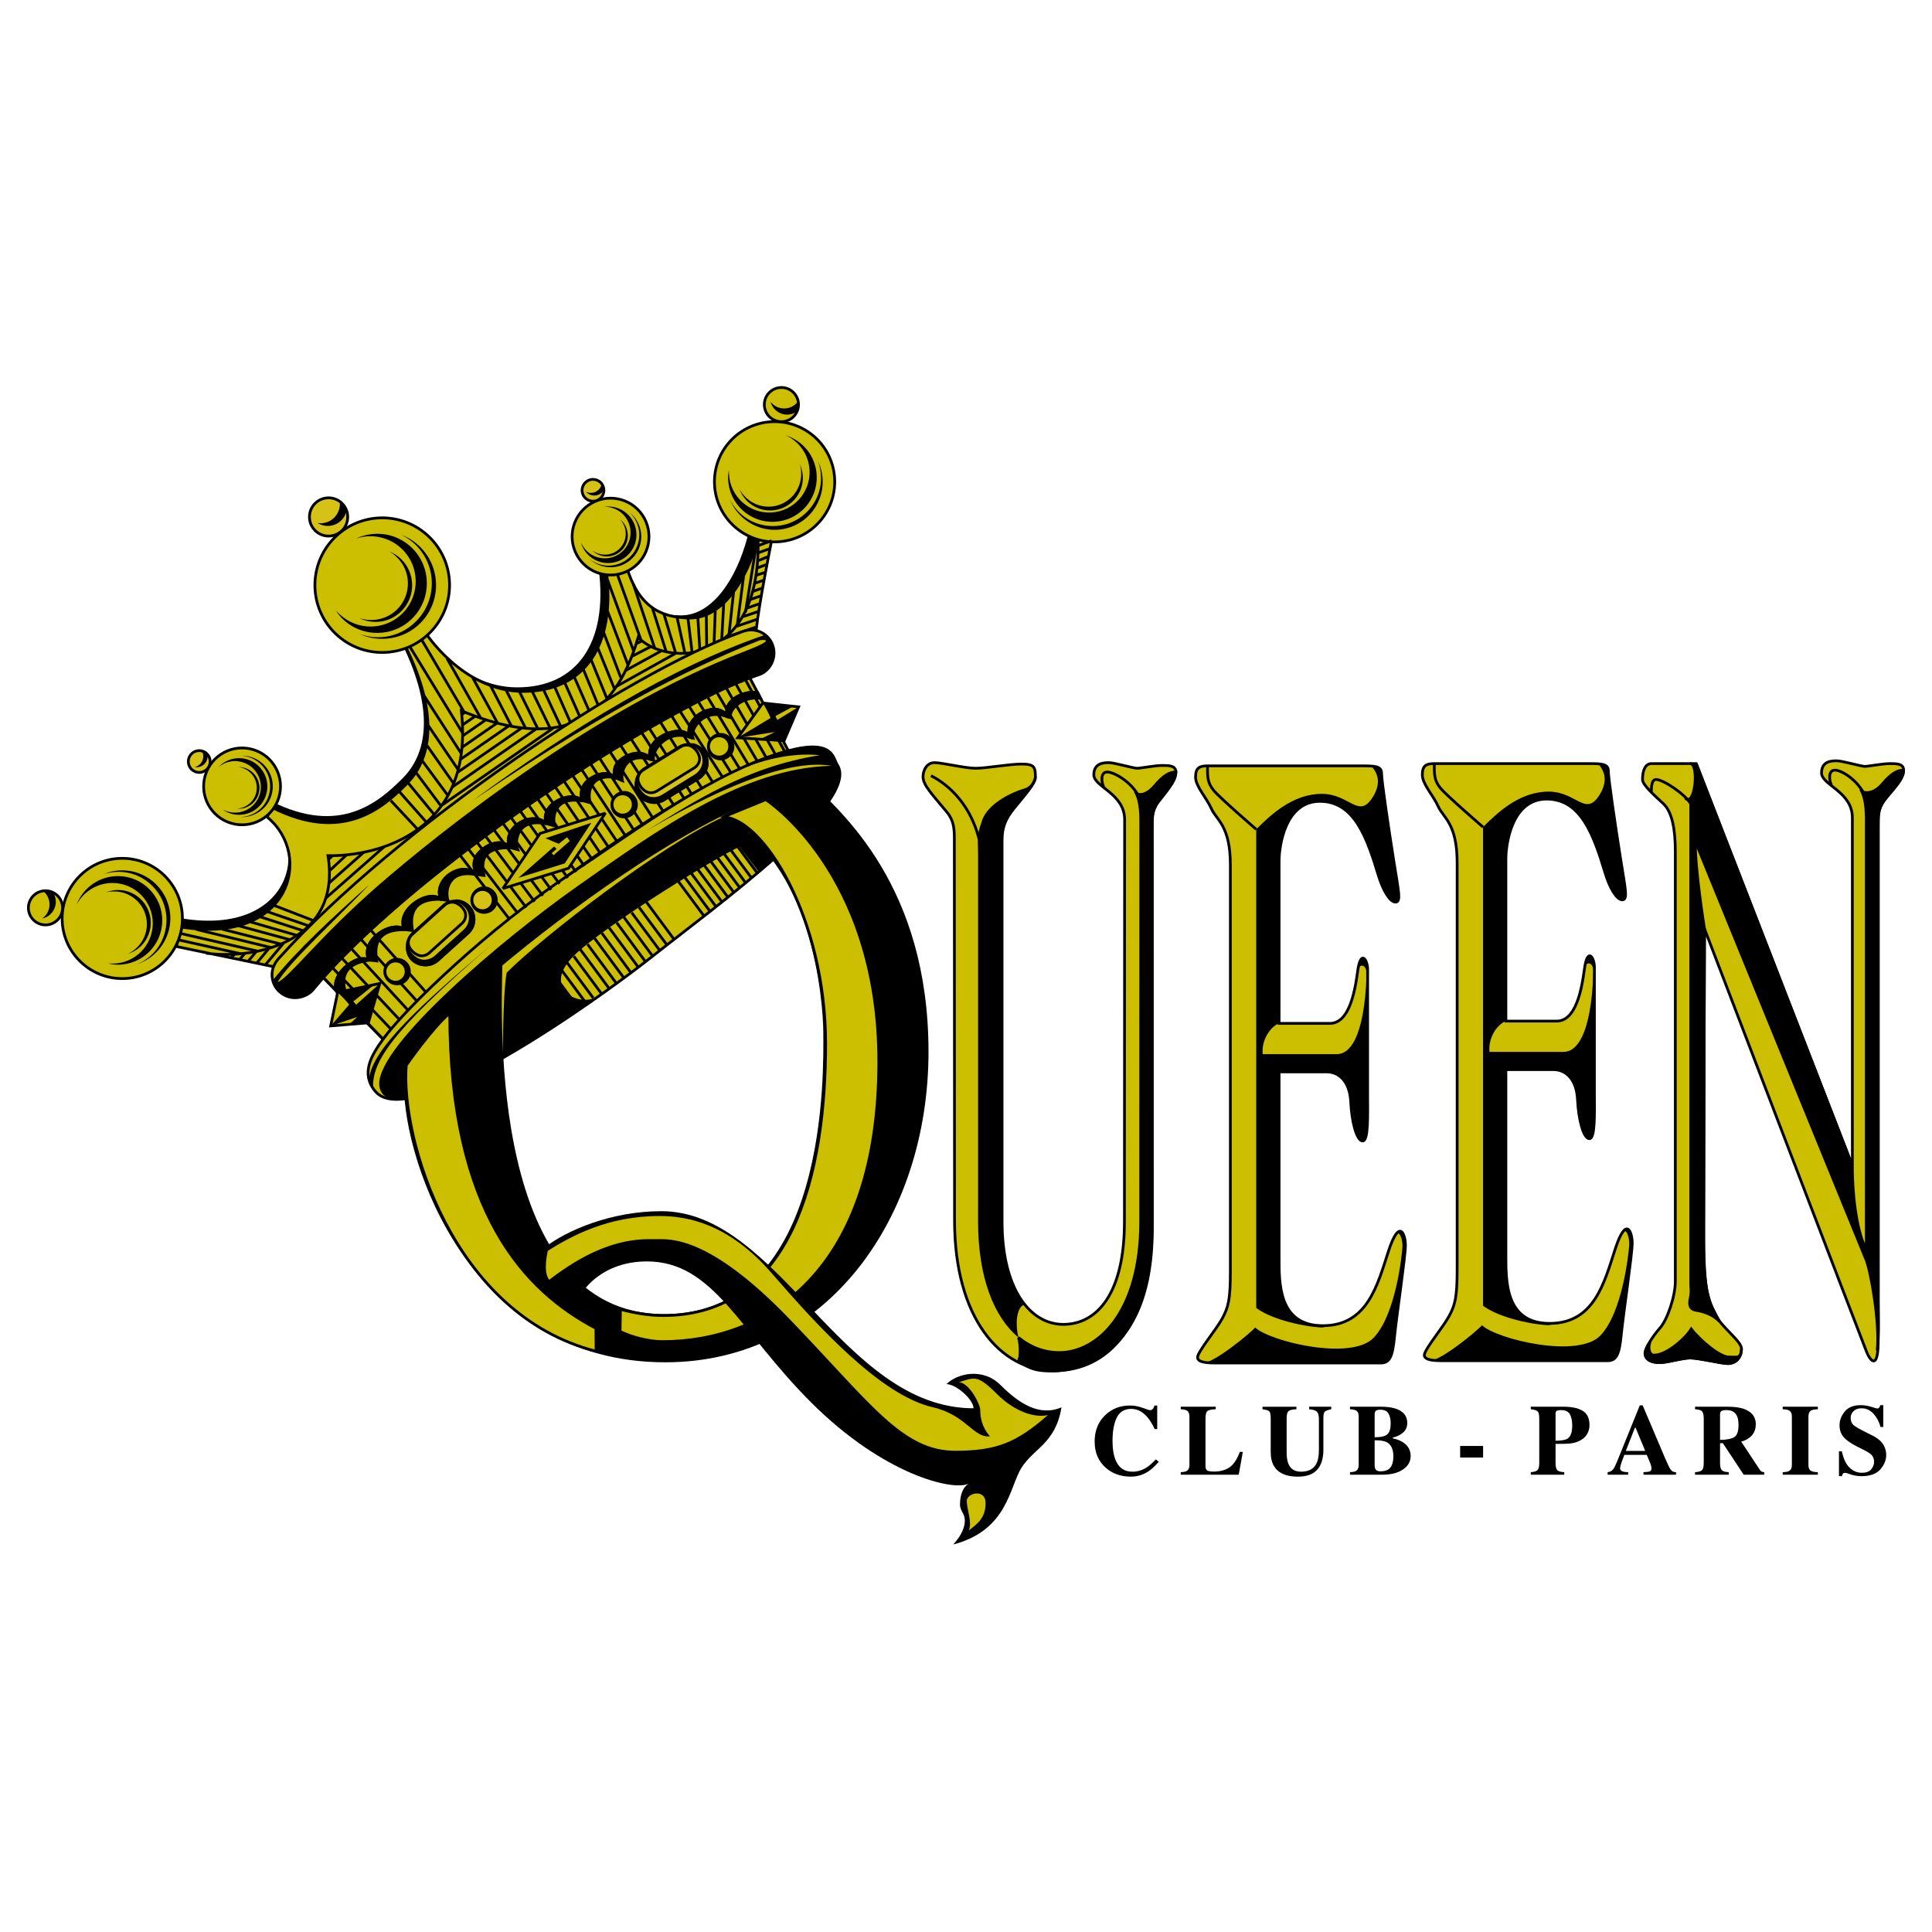 <?xml version="1.0" encoding="utf-8"?>
<!-- Generator: Adobe Illustrator 13.0.0, SVG Export Plug-In . SVG Version: 6.00 Build 14948)  -->
<!DOCTYPE svg PUBLIC "-//W3C//DTD SVG 1.0//EN" "http://www.w3.org/TR/2001/REC-SVG-20010904/DTD/svg10.dtd">
<svg version="1.0" id="Layer_1" xmlns="http://www.w3.org/2000/svg" xmlns:xlink="http://www.w3.org/1999/xlink" x="0px" y="0px"
	 width="192.756px" height="192.756px" viewBox="0 0 192.756 192.756" enable-background="new 0 0 192.756 192.756"
	 xml:space="preserve">
<g>
	<polygon fill-rule="evenodd" clip-rule="evenodd" fill="#FFFFFF" points="0,0 192.756,0 192.756,192.756 0,192.756 0,0 	"/>
	
		<path fill-rule="evenodd" clip-rule="evenodd" fill="#CCBE00" stroke="#000000" stroke-width="0.274" stroke-miterlimit="2.613" d="
		M32.241,97.514l5.978,6.168c6.207-7.987,29.155-25.698,40.435-28.782l-3.893-7.363C62.226,72.935,41.882,86.814,32.241,97.514
		L32.241,97.514z"/>
	<path fill-rule="evenodd" clip-rule="evenodd" d="M26.55,80.867c4.539,3.687,2.364,12.478-8.32,10.776l-0.568,1.891l9.55,1.985
		c4.538-4.726,13.331-12.855,22.692-19.094c9.36-6.239,20.707-13.422,24.489-13.8c0.283-2.647,1.512-8.791,1.512-8.791l-1.323-0.284
		c-1.135,4.348-3.593,7.846-6.619,7.846c-3.026,0-5.106-1.229-6.241-5.01l-1.985,0.378c0.945,7.373-2.175,11.815-8.131,11.815
		s-9.644-5.86-9.644-5.86l-1.891,1.418c3.404,6.9,2.458,11.154,0.095,13.517c-2.364,2.363-6.24,5.766-13.143,2.269L26.55,80.867
		L26.55,80.867z"/>
	<path fill-rule="evenodd" clip-rule="evenodd" fill="#CCBE00" d="M26.648,81.513c4.628,3.759,2.411,12.724-8.484,10.989
		l-0.579,1.927l9.738,2.024c4.627-4.819,13.594-13.109,23.14-19.471c9.545-6.361,21.115-13.687,24.972-14.073
		c0.289-2.699,1.542-8.964,1.542-8.964l-1.35-0.289c-1.157,4.434-3.664,8-6.749,8c-3.085,0-5.207-1.253-6.364-5.109l-2.024,0.386
		c0.964,7.519-2.218,12.049-8.292,12.049s-9.834-5.976-9.834-5.976l-1.928,1.446c3.471,7.036,2.507,11.374,0.096,13.784
		c-2.41,2.41-6.363,5.879-13.401,2.313L26.648,81.513L26.648,81.513z"/>
	<path fill="none" stroke="#000000" stroke-width="0.274" stroke-miterlimit="2.613" d="M20.574,95.104
		c5.303,0.675,13.498-1.349,12.148-9.735c5.014,0.096,14.655-2.41,13.306-14.458c6.749,2.795,14.462,3.663,17.644-7.326
		c2.7,2.892,12.341,3.084,11.956-9.928 M61.358,56.645l2.637,7.326 M60.498,57.539l2.722,7.422 M60.602,60.938l2.069,5.446
		 M60.223,63.085l1.706,4.499 M59.652,64.653l1.68,4.145 M58.984,65.836l1.605,3.952 M58.22,66.826l1.532,3.71 M57.312,67.575
		l1.602,3.662 M56.355,68.131l1.624,3.662 M55.35,68.543l1.599,3.614 M54.248,68.858l1.693,3.614 M53.099,68.981l1.787,3.662
		 M51.852,69.055l1.858,3.759 M50.51,68.888l1.928,3.759 M48.926,68.384l2.095,4.048 M47.15,67.591l2.477,4.524 M44.59,65.677
		l3.356,5.939 M42.103,63.884l4.187,7.131 M40.905,64.537l5.27,8.626 M42.262,69.334l3.749,5.831 M42.703,72.348l3,4.433
		 M42.614,74.398l2.637,3.758 M42.139,75.918l2.562,3.469 M41.52,77.101l2.488,3.324 M40.707,78.091l2.655,3.228 M39.847,78.985
		l2.726,3.083 M38.99,79.875l2.7,2.892 M26.648,81.513c4.628,3.759,2.411,12.724-8.484,10.989 M18.164,92.502l-0.579,1.927
		l9.738,2.024 M27.324,96.454c4.627-4.819,13.594-13.109,23.14-19.471c9.545-6.361,21.115-13.687,24.972-14.073
		c0.289-2.699,1.542-8.964,1.542-8.964 M76.978,53.946l-1.35-0.289 M75.628,53.657c-1.157,4.434-3.664,8-6.749,8
		c-3.085,0-5.207-1.253-6.364-5.109 M62.515,56.548l-2.024,0.386 M60.491,56.934c0.964,7.519-2.218,12.049-8.292,12.049
		s-9.834-5.976-9.834-5.976 M42.364,63.007l-1.928,1.446 M40.436,64.453c3.471,7.036,2.507,11.374,0.096,13.784
		c-2.41,2.41-6.363,5.879-13.401,2.313 M27.131,80.549l-0.482,0.964"/>
	
		<path fill-rule="evenodd" clip-rule="evenodd" fill="#CCBE00" stroke="#000000" stroke-width="0.274" stroke-miterlimit="2.613" d="
		M12.199,97.633c3.313,0,6-2.686,6-5.999s-2.687-5.998-6-5.998c-3.313,0-5.999,2.685-5.999,5.998S8.886,97.633,12.199,97.633
		L12.199,97.633z"/>
	
		<path fill-rule="evenodd" clip-rule="evenodd" fill="#CCBE00" stroke="#000000" stroke-width="0.274" stroke-miterlimit="2.613" d="
		M4.539,92.278c0.941,0,1.705-0.763,1.705-1.704c0-0.94-0.763-1.704-1.705-1.704c-0.941,0-1.705,0.763-1.705,1.704
		C2.834,91.515,3.598,92.278,4.539,92.278L4.539,92.278z"/>
	<path fill-rule="evenodd" clip-rule="evenodd" d="M10.787,96.124c0.33,0.079,0.625,0.124,0.979,0.124
		c2.442,0,4.422-1.979,4.422-4.421c0-2.441-1.98-4.42-4.422-4.42c-1.896,0-3.503,1.195-4.132,2.87
		c0.667-1.297,2.029-2.181,3.588-2.181c2.222,0,4.022,1.8,4.022,4.021s-1.801,4.021-4.022,4.021
		C11.092,96.137,10.914,96.136,10.787,96.124L10.787,96.124z"/>
	<path fill-rule="evenodd" clip-rule="evenodd" d="M13.718,96.185c1.886-0.646,3.278-2.446,3.278-4.551
		c0-2.648-2.148-4.796-4.797-4.796c-0.662,0-1.265,0.126-1.84,0.369c0.451-0.14,0.958-0.224,1.455-0.224
		c2.649,0,4.797,2.147,4.797,4.796C16.611,93.766,15.44,95.457,13.718,96.185L13.718,96.185z"/>
	<path fill-rule="evenodd" clip-rule="evenodd" d="M12.78,95.156c1.321-0.417,2.261-1.641,2.261-3.1
		c0-1.801-1.461-3.262-3.263-3.262c-0.427,0-0.87,0.1-1.243,0.25c0.283-0.081,0.548-0.105,0.857-0.105
		c1.802,0,3.263,1.46,3.263,3.262C14.655,93.499,13.878,94.631,12.78,95.156L12.78,95.156z"/>
	<path fill-rule="evenodd" clip-rule="evenodd" d="M4.306,88.898c0.388,0.312,0.636,0.802,0.636,1.338
		c0,0.584-0.287,1.098-0.736,1.405c0.773-0.161,1.363-0.849,1.363-1.67c0-0.336-0.098-0.65-0.266-0.915
		C5.076,88.935,4.682,88.812,4.306,88.898L4.306,88.898z"/>
	
		<path fill-rule="evenodd" clip-rule="evenodd" fill="#CCBE00" stroke="#000000" stroke-width="0.274" stroke-miterlimit="2.613" d="
		M33.475,63.216c2.671,2.573,6.924,2.494,9.498-0.176c2.574-2.671,2.495-6.922-0.176-9.495s-6.923-2.494-9.498,0.176
		C30.725,56.391,30.803,60.642,33.475,63.216L33.475,63.216z"/>
	
		<path fill-rule="evenodd" clip-rule="evenodd" fill="#D6C216" stroke="#000000" stroke-width="0.274" stroke-miterlimit="2.613" d="
		M31.459,52.95c0.759,0.731,1.967,0.709,2.698-0.05c0.731-0.759,0.708-1.966-0.05-2.697s-1.967-0.708-2.698,0.05
		C30.678,51.011,30.7,52.219,31.459,52.95L31.459,52.95z"/>
	<path fill-rule="evenodd" clip-rule="evenodd" d="M33.508,60.902c0.205,0.32,0.407,0.586,0.692,0.861
		c1.969,1.896,5.104,1.838,7.001-0.13c1.897-1.968,1.839-5.102-0.13-6.999c-1.528-1.472-3.752-1.757-5.561-0.895
		c1.546-0.527,3.331-0.183,4.588,1.028c1.791,1.725,1.844,4.575,0.118,6.366s-4.577,1.843-6.368,0.118
		C33.743,61.15,33.601,61.011,33.508,60.902L33.508,60.902z"/>
	<path fill-rule="evenodd" clip-rule="evenodd" d="M35.824,63.228c2.022,0.944,4.544,0.574,6.179-1.123
		c2.058-2.135,1.995-5.534-0.141-7.592c-0.534-0.514-1.118-0.881-1.77-1.132c0.472,0.237,0.946,0.563,1.346,0.949
		c2.136,2.058,2.199,5.457,0.141,7.592C40.036,63.524,37.778,63.979,35.824,63.228L35.824,63.228z"/>
	<path fill-rule="evenodd" clip-rule="evenodd" d="M35.867,61.67c1.389,0.689,3.098,0.432,4.232-0.744
		c1.4-1.453,1.357-3.765-0.096-5.164c-0.344-0.332-0.779-0.594-1.196-0.764c0.291,0.155,0.524,0.341,0.773,0.581
		c1.453,1.399,1.496,3.711,0.096,5.164C38.667,61.791,37.16,62.1,35.867,61.67L35.867,61.67z"/>
	<path fill-rule="evenodd" clip-rule="evenodd" d="M33.897,50.044c0.07,0.553-0.11,1.141-0.527,1.573
		c-0.455,0.471-1.084,0.663-1.685,0.562c0.749,0.471,1.758,0.374,2.396-0.289c0.261-0.271,0.427-0.6,0.496-0.944
		C34.489,50.672,34.268,50.266,33.897,50.044L33.897,50.044z"/>
	
		<path fill-rule="evenodd" clip-rule="evenodd" fill="#CCBE00" stroke="#000000" stroke-width="0.274" stroke-miterlimit="2.613" d="
		M71.288,48.362c0.163,3.309,2.979,5.858,6.288,5.695c3.31-0.163,5.86-2.978,5.697-6.286c-0.164-3.309-2.979-5.858-6.288-5.695
		C73.675,42.239,71.125,45.054,71.288,48.362L71.288,48.362z"/>
	
		<path fill-rule="evenodd" clip-rule="evenodd" fill="#CCBE00" stroke="#000000" stroke-width="0.274" stroke-miterlimit="2.613" d="
		M76.26,40.45c0.046,0.939,0.846,1.664,1.786,1.618c0.94-0.046,1.665-0.846,1.619-1.786c-0.047-0.939-0.846-1.664-1.787-1.618
		C76.938,38.71,76.213,39.509,76.26,40.45L76.26,40.45z"/>
	<path fill-rule="evenodd" clip-rule="evenodd" d="M72.726,46.877c-0.062,0.333-0.093,0.63-0.076,0.984
		c0.12,2.438,2.195,4.318,4.635,4.197c2.439-0.12,4.319-2.195,4.199-4.633c-0.093-1.893-1.366-3.438-3.071-3.984
		c1.329,0.603,2.279,1.918,2.356,3.476c0.109,2.218-1.601,4.105-3.819,4.215s-4.106-1.6-4.216-3.818
		C72.727,47.182,72.72,47.004,72.726,46.877L72.726,46.877z"/>
	<path fill-rule="evenodd" clip-rule="evenodd" d="M72.809,49.807c0.739,1.851,2.606,3.153,4.708,3.049
		c2.646-0.13,4.686-2.38,4.555-5.026c-0.033-0.662-0.188-1.257-0.458-1.819c0.162,0.443,0.271,0.945,0.295,1.441
		c0.13,2.646-1.909,4.896-4.555,5.026C75.369,52.576,73.621,51.49,72.809,49.807L72.809,49.807z"/>
	<path fill-rule="evenodd" clip-rule="evenodd" d="M73.79,48.82c0.482,1.298,1.751,2.176,3.209,2.104
		c1.8-0.089,3.187-1.62,3.098-3.419c-0.021-0.427-0.143-0.863-0.311-1.229c0.094,0.279,0.132,0.542,0.147,0.851
		c0.089,1.799-1.298,3.33-3.098,3.419C75.538,50.61,74.369,49.891,73.79,48.82L73.79,48.82z"/>
	<path fill-rule="evenodd" clip-rule="evenodd" d="M79.625,40.05c-0.292,0.403-0.77,0.675-1.306,0.701
		c-0.584,0.029-1.111-0.232-1.44-0.666c0.199,0.764,0.915,1.319,1.736,1.278c0.336-0.017,0.645-0.13,0.9-0.311
		C79.625,40.82,79.73,40.42,79.625,40.05L79.625,40.05z"/>
	
		<path fill-rule="evenodd" clip-rule="evenodd" fill="#CCBE00" stroke="#000000" stroke-width="0.274" stroke-miterlimit="2.613" d="
		M57.55,55.374c1.015,1.857,3.344,2.541,5.202,1.526c1.858-1.015,2.542-3.343,1.527-5.201c-1.015-1.858-3.344-2.541-5.203-1.526
		C57.218,51.188,56.535,53.516,57.55,55.374L57.55,55.374z"/>
	
		<path fill-rule="evenodd" clip-rule="evenodd" fill="#D6C216" stroke="#000000" stroke-width="0.274" stroke-miterlimit="2.613" d="
		M58.207,49.439c0.289,0.527,0.95,0.722,1.478,0.434s0.722-0.95,0.434-1.478c-0.288-0.527-0.95-0.722-1.478-0.434
		C58.112,48.25,57.918,48.911,58.207,49.439L58.207,49.439z"/>
	<path fill-rule="evenodd" clip-rule="evenodd" d="M57.963,54.12c0.057,0.209,0.122,0.388,0.229,0.587
		c0.749,1.37,2.465,1.873,3.835,1.125c1.37-0.748,1.874-2.464,1.125-3.834c-0.581-1.062-1.744-1.597-2.876-1.437
		c0.932-0.023,1.845,0.47,2.323,1.344c0.681,1.246,0.222,2.807-1.023,3.487c-1.246,0.681-2.807,0.222-3.488-1.023
		C58.049,54.295,57.995,54.195,57.963,54.12L57.963,54.12z"/>
	<path fill-rule="evenodd" clip-rule="evenodd" d="M58.827,55.782c0.94,0.859,2.376,1.088,3.557,0.444
		c1.486-0.812,2.032-2.673,1.221-4.159c-0.203-0.372-0.458-0.671-0.77-0.918c0.216,0.209,0.419,0.468,0.571,0.747
		c0.812,1.485,0.265,3.347-1.221,4.158C61.07,56.663,59.763,56.524,58.827,55.782L58.827,55.782z"/>
	<path fill-rule="evenodd" clip-rule="evenodd" d="M59.116,54.941c0.639,0.613,1.614,0.765,2.432,0.317
		c1.01-0.551,1.382-1.818,0.83-2.829c-0.131-0.239-0.323-0.456-0.521-0.621c0.132,0.135,0.227,0.276,0.321,0.449
		c0.552,1.01,0.18,2.277-0.831,2.829C60.62,55.484,59.747,55.396,59.116,54.941L59.116,54.941z"/>
	<path fill-rule="evenodd" clip-rule="evenodd" d="M60.031,48.273c-0.057,0.313-0.255,0.602-0.556,0.767
		c-0.328,0.179-0.704,0.175-1.014,0.018c0.327,0.384,0.894,0.503,1.354,0.252c0.189-0.103,0.335-0.254,0.432-0.429
		C60.246,48.715,60.195,48.457,60.031,48.273L60.031,48.273z"/>
	
		<path fill-rule="evenodd" clip-rule="evenodd" fill="#CCBE00" stroke="#000000" stroke-width="0.274" stroke-miterlimit="2.613" d="
		M22.7,82.005c1.96,0.802,4.199-0.137,5-2.096c0.802-1.959-0.137-4.197-2.097-4.999c-1.96-0.801-4.199,0.137-5,2.096
		C19.801,78.966,20.74,81.204,22.7,82.005L22.7,82.005z"/>
	
		<path fill-rule="evenodd" clip-rule="evenodd" fill="#D6C216" stroke="#000000" stroke-width="0.274" stroke-miterlimit="2.613" d="
		M19.465,76.986c0.557,0.228,1.193-0.039,1.42-0.596c0.228-0.557-0.039-1.192-0.595-1.42c-0.557-0.228-1.193,0.039-1.42,0.595
		C18.642,76.123,18.908,76.758,19.465,76.986L19.465,76.986z"/>
	<path fill-rule="evenodd" clip-rule="evenodd" d="M22.229,80.771c0.176,0.126,0.339,0.225,0.549,0.311
		c1.444,0.59,3.094-0.102,3.685-1.545c0.591-1.444-0.101-3.094-1.545-3.685c-1.121-0.458-2.361-0.14-3.138,0.698
		c0.708-0.605,1.728-0.799,2.65-0.422c1.314,0.537,1.944,2.038,1.406,3.351s-2.039,1.943-3.353,1.406
		C22.407,80.854,22.302,80.809,22.229,80.771L22.229,80.771z"/>
	<path fill-rule="evenodd" clip-rule="evenodd" d="M23.949,81.517c1.271,0.074,2.531-0.654,3.04-1.898
		c0.641-1.566-0.11-3.356-1.677-3.997c-0.392-0.16-0.779-0.232-1.177-0.227c0.3,0.026,0.62,0.099,0.914,0.219
		c1.567,0.641,2.318,2.431,1.677,3.997C26.245,80.785,25.143,81.502,23.949,81.517L23.949,81.517z"/>
	<path fill-rule="evenodd" clip-rule="evenodd" d="M23.643,80.681c0.882,0.073,1.734-0.424,2.087-1.287
		c0.436-1.065-0.075-2.283-1.141-2.719c-0.253-0.103-0.539-0.151-0.795-0.153c0.187,0.021,0.35,0.07,0.532,0.145
		c1.066,0.436,1.577,1.653,1.141,2.719C25.153,80.155,24.419,80.636,23.643,80.681L23.643,80.681z"/>
	<path fill-rule="evenodd" clip-rule="evenodd" d="M20.145,74.93c0.154,0.279,0.182,0.628,0.052,0.946
		c-0.142,0.346-0.436,0.58-0.775,0.653c0.497,0.092,1.011-0.173,1.21-0.659c0.082-0.199,0.1-0.408,0.064-0.605
		C20.591,75.139,20.388,74.97,20.145,74.93L20.145,74.93z"/>
	
		<path fill-rule="evenodd" clip-rule="evenodd" fill="#CCBE00" stroke="#000000" stroke-width="0.274" stroke-miterlimit="2.613" d="
		M46.676,93.104c0.377-0.337,0.615-0.828,0.615-1.373c0-1.016-0.824-1.84-1.841-1.84c-0.508,0-0.969,0.206-1.302,0.539l-2.989,2.699
		c-0.333,0.333-0.539,0.793-0.539,1.301c0,1.017,0.824,1.841,1.841,1.841c0.459,0,0.879-0.168,1.202-0.446L46.676,93.104
		L46.676,93.104z"/>
	<path fill-rule="evenodd" clip-rule="evenodd" stroke="#000000" stroke-width="0.274" stroke-miterlimit="2.613" d="
		M40.644,94.576c0,1.017,0.8,1.694,1.817,1.694c0.459,0,0.879-0.168,1.202-0.446l3.013-2.72c0.377-0.337,0.615-0.828,0.615-1.373
		c0-1.016-0.787-1.864-1.804-1.864c0.799,0.164,1.438,0.847,1.438,1.694c0,0.521-0.227,0.987-0.586,1.309l-2.872,2.592
		c-0.307,0.265-0.708,0.426-1.146,0.426C41.559,95.888,40.886,95.255,40.644,94.576L40.644,94.576z"/>
	
		<path fill-rule="evenodd" clip-rule="evenodd" fill="#CCBE00" stroke="#000000" stroke-width="0.274" stroke-miterlimit="2.613" d="
		M46.091,92.123c0.226-0.201,0.367-0.494,0.367-0.82c0-0.607-0.733-1.292-1.341-1.292c-0.304,0-0.579,0.123-0.778,0.322l-3.28,2.962
		c-0.199,0.199-0.322,0.474-0.322,0.777c0,0.607,0.733,1.292,1.341,1.292c0.274,0,0.525-0.101,0.718-0.267L46.091,92.123
		L46.091,92.123z"/>
	
		<path fill-rule="evenodd" clip-rule="evenodd" fill="#CCBE00" stroke="#000000" stroke-width="0.274" stroke-miterlimit="2.613" d="
		M65.118,95.393c-5.664,4.494-24.2,17.638-27.671,13.494c-1.491-1.779-0.398-3.598,0.771-5.205
		c2.314-3.18,10.521-11.06,18.801-16.578c6.363-4.241,14.462-10.313,21.634-12.204c4.525-1.193,4.454,0.76,4.881,1.409
		C85.944,79.971,71.193,90.574,65.118,95.393L65.118,95.393z"/>
	<path fill-rule="evenodd" clip-rule="evenodd" d="M82.763,79.875l-0.579-0.385c0,0-0.09-0.393-2.314-0.482
		c-9.253-0.37-38.12,22.668-39.338,27.278c0,0-0.192,1.734-0.096,3.277c-1.35,0.385-2.603-0.098-2.603-1.445
		c0-3.953,12.052-14.266,19.861-19.76c7.81-5.494,16.487-11.759,25.261-11.952c-3.567-0.626-9.738,1.35-18.416,6.458
		c4.724-2.892,9.931-6.362,17.259-7.519c-1.061-0.096-4.725-0.385-9.835,2.313c6.653-3.277,9.751-4.222,11.281-1.928
		C84.402,77.465,83.341,79.007,82.763,79.875L82.763,79.875z"/>
	<path fill-rule="evenodd" clip-rule="evenodd" d="M37.223,108.584c-0.097-2.506,1.446-5.398,11.859-14.362
		c-7.038,5.976-11.956,10.409-12.245,13.397L37.223,108.584L37.223,108.584z"/>
	<path fill-rule="evenodd" clip-rule="evenodd" d="M73.796,84.501c-1.253,0.385-13.498,7.808-16.583,10.892
		c-3.085,3.085,0.264,5.078,2.288,4.115c-4.988,3.5-9.327,6.006-9.327,6.006c0-2.891,0.097-7.229,0.386-8.482
		c3.471-3.469,15.234-12.626,21.597-15.518c1.928,0.289,3.761,1.735,5.303,4.145c-1.736,1.349-1.736,1.349-1.736,1.349
		L73.796,84.501L73.796,84.501z"/>
	<path fill-rule="evenodd" clip-rule="evenodd" stroke="#000000" stroke-width="0.274" stroke-miterlimit="2.613" d="
		M49.981,96.454c-0.097,5.011-1.35,34.796,16.294,34.796c16.68,0,16.005-24.771,16.005-28.146c0-3.373-1.157-17.349-10.124-21.59
		c1.832-1.06,8.388-3.566,8.388-3.566C83.92,81.128,92.5,88.55,92.5,104.936c0,16.387-10.027,30.844-26.128,30.844
		c-19.283,0-25.936-19.76-25.936-27.566c0-1.061,0.096-3.662,0.096-3.662L49.981,96.454L49.981,96.454z"/>
	
		<path fill-rule="evenodd" clip-rule="evenodd" fill="#CCBE00" stroke="#000000" stroke-width="0.274" stroke-miterlimit="2.613" d="
		M61.864,132.836c1.205,0.607,2.961,1.016,4.218,1.016c10.413,0,21.597-7.035,21.597-27.951c0-18.893-11.28-26.122-11.28-26.122
		l-4.243,1.735c3.953,0.097,10.22,10.025,10.22,22.651c0,12.82-3.278,27.086-16.198,27.086c-1.523,0-2.982-0.27-4.277-0.621
		L61.864,132.836L61.864,132.836z"/>
	<path fill-rule="evenodd" clip-rule="evenodd" d="M54.417,124.406c2.121-1.639,6.556-3.566,11.57-3.566
		c11.763,0,18.03,19.664,31.142,19.664c0-0.869-1.735-2.41-2.7-2.41c1.061-1.061,3.616-1.688,5.399,0.096
		c1.784,1.783,3.856,3.182,6.074,2.217c-0.578,3.566-2.699,4.049-3.953,5.977c-1.253,1.928-1.35,6.266-6.845,7.711
		c0.868-0.963,1.157-1.734,1.157-2.41c0-0.674-0.482-0.963-0.482-1.541s0.096-1.639,0.868-2.121
		c-1.542,0.771-8.484-0.867-15.716-8.096c-7.231-7.23-9.738-14.074-16.391-14.074c-4.532,0-6.363,2.988-6.363,2.988
		C56.538,128.068,54.417,124.406,54.417,124.406L54.417,124.406z"/>
	<path fill-rule="evenodd" clip-rule="evenodd" fill="#CCBE00" d="M54.657,124.791c2.314-1.445,5.93-3.469,11.136-3.469
		c2.669,0,6.835,0.678,11.184,5.686c4.509,5.195,10.845,12.197,16.102,13.398c3.306,0.756,4.049,3.086,5.688,2.893
		c-0.867-0.965-0.964-2.025-0.964-2.604s-1.061-2.699-2.121-2.795c1.542-0.482,1.832-0.771,3.76,1.156
		c1.929,1.928,3.953,2.41,5.11,2.121c-3.182,2.795-5.207,3.566-9.256,3.566c-5.303,0-8.484-4.818-16.583-13.205
		c-8.099-8.387-11.955-7.904-13.305-7.904c-1.35,0-5.014-0.289-10.606,4.049C54.127,126.912,54.657,124.791,54.657,124.791
		L54.657,124.791z"/>
	<path fill-rule="evenodd" clip-rule="evenodd" fill="#CCBE00" d="M96.646,152.697c0.386-0.771-0.193-2.121-0.193-2.941
		c0-0.818,1.88-1.252,1.88,0.193S97.611,151.973,96.646,152.697L96.646,152.697z"/>
	
		<path fill-rule="evenodd" clip-rule="evenodd" fill="#CCBE00" stroke="#000000" stroke-width="0.274" stroke-miterlimit="2.613" d="
		M59.456,132.525c-7.06-3.697-14.584-11.537-14.584-31.445c-1.735,1.445-4.339,5.205-4.339,5.205
		c-0.579,7.229,4.532,24.869,18.94,28.531L59.456,132.525L59.456,132.525z"/>
	<path fill="none" stroke="#000000" stroke-width="0.274" stroke-miterlimit="2.613" d="M64.492,89.996l2.748,3.711
		 M63.757,90.522l2.748,3.71 M63.023,91.048l2.748,3.711 M62.241,91.502l2.796,3.784 M61.531,92.053l2.82,3.832 M60.772,92.555
		l2.844,3.856 M60.039,93.082l2.868,3.904 M59.304,93.584l2.917,3.953 M58.618,94.207l2.844,3.855 M57.884,94.709l2.844,3.855
		 M57.246,95.404l2.748,3.711 M56.439,95.858l2.748,3.712 M55.681,96.312l2.748,3.711 M54.947,96.839l2.748,3.712 M67.529,87.73
		l2.748,3.711 M68.124,87.259l2.748,3.711 M68.718,86.788l2.748,3.711 M69.312,86.317l2.748,3.711 M69.907,85.846l2.748,3.711
		 M70.501,85.374l2.748,3.711 M71.096,84.903l2.748,3.711 M71.691,84.432l2.748,3.711 M72.286,83.96l2.748,3.711 M72.88,83.489
		l2.748,3.711 M45.931,85.371l4.917,6.362 M46.703,84.666l4.974,6.475 M47.57,84.009l4.934,6.54 M48.39,83.352l4.942,6.606
		 M49.209,82.696l4.951,6.671 M50.174,82.135l4.814,6.64 M50.993,81.575l4.823,6.608 M51.909,80.918l4.735,6.674 M52.729,80.31
		l4.744,6.691 M53.645,79.701L58.3,86.41 M54.464,79.092l4.663,6.726 M55.38,78.483l4.576,6.743 M56.2,77.827l4.584,6.808
		 M57.068,77.267l4.544,6.777 M58.08,76.851l4.359,6.601 M58.948,76.242l4.32,6.619 M59.815,75.634l4.28,6.635"/>
	<path fill-rule="evenodd" clip-rule="evenodd" stroke="#000000" stroke-width="0.274" stroke-miterlimit="2.613" d="
		M48.294,91.03c0.678,0,1.227-0.549,1.227-1.227s-0.549-1.227-1.227-1.227s-1.227,0.549-1.227,1.227S47.616,91.03,48.294,91.03
		L48.294,91.03z"/>
	<path fill-rule="evenodd" clip-rule="evenodd" fill="#D6C216" d="M48.142,90.723c0.508,0,0.92-0.412,0.92-0.92
		s-0.412-0.92-0.92-0.92c-0.508,0-0.92,0.412-0.92,0.92S47.633,90.723,48.142,90.723L48.142,90.723z"/>
	<path fill-rule="evenodd" clip-rule="evenodd" stroke="#000000" stroke-width="0.274" stroke-miterlimit="2.613" d="
		M62.093,81.496c0.67,0.099,1.294-0.364,1.393-1.034c0.1-0.67-0.364-1.294-1.035-1.393c-0.67-0.099-1.294,0.364-1.393,1.035
		S61.423,81.397,62.093,81.496L62.093,81.496z"/>
	<path fill-rule="evenodd" clip-rule="evenodd" fill="#CCBE00" d="M61.987,81.17c0.502,0.074,0.971-0.273,1.045-0.775
		c0.074-0.503-0.273-0.971-0.776-1.045c-0.503-0.074-0.971,0.273-1.045,0.775C61.137,80.628,61.484,81.096,61.987,81.17
		L61.987,81.17z"/>
	
		<polygon fill-rule="evenodd" clip-rule="evenodd" fill="#CCBE00" stroke="#000000" stroke-width="0.274" stroke-miterlimit="2.613" points="
		50.174,88.646 53.886,83.152 60.394,81.128 56.73,86.622 50.174,88.646 	"/>
	<polygon fill-rule="evenodd" clip-rule="evenodd" points="51.717,87.586 56.345,86.14 58.996,82.091 54.417,83.634 55.742,84.188 
		56.575,83.533 56.848,83.907 55.236,85.321 55.043,85.128 55.525,84.694 55.284,84.454 51.717,87.586 	"/>
	<path fill="none" stroke="#000000" stroke-width="0.274" stroke-miterlimit="2.613" d="M67.818,70.911l4.279,6.636 M68.755,70.47
		l4.226,6.707 M69.691,70.03l4.172,6.778 M70.628,69.59l4.119,6.848 M71.564,69.149l4.065,6.92 M72.5,68.709l4.012,6.991
		 M73.438,68.269l3.958,7.062 M74.374,67.828l3.905,7.133"/>
	<path fill-rule="evenodd" clip-rule="evenodd" stroke="#000000" stroke-width="0.274" stroke-miterlimit="2.613" d="
		M71.72,75.708c0.67,0.099,1.294-0.364,1.394-1.034s-0.364-1.294-1.035-1.393s-1.294,0.364-1.394,1.035
		C70.587,74.985,71.05,75.609,71.72,75.708L71.72,75.708z"/>
	<path fill-rule="evenodd" clip-rule="evenodd" fill="#CCBE00" d="M71.614,75.382c0.503,0.074,0.971-0.273,1.045-0.776
		c0.074-0.502-0.273-0.97-0.776-1.044s-0.971,0.273-1.045,0.775C70.764,74.84,71.111,75.308,71.614,75.382L71.614,75.382z"/>
	
		<polygon fill-rule="evenodd" clip-rule="evenodd" fill="#CCBE00" stroke="#000000" stroke-width="0.274" stroke-miterlimit="2.613" points="
		73.603,73.609 76.11,70.14 79.677,70.525 78.231,73.898 73.603,73.609 	"/>
	<path fill-rule="evenodd" clip-rule="evenodd" d="M76.11,70.14c0.579,0.964,0.771,1.494,0.771,1.494l-3.278,1.976l3.712-0.578
		l-1.494,0.723l2.411,0.145l1.446-3.374l-2.121,1.301l-0.193-0.386l1.784-0.963L76.11,70.14L76.11,70.14z"/>
	<path fill="none" stroke="#000000" stroke-width="0.274" stroke-miterlimit="2.613" d="M60.864,74.995l4.28,6.636 M61.913,74.356
		l4.28,6.636 M62.961,73.718l4.28,6.636 M64.01,73.079l4.279,6.636 M66.965,71.345l4.149,6.718 M65.877,72.021l4.171,6.669
		 M64.765,72.639l4.293,6.67"/>
	
		<path fill-rule="evenodd" clip-rule="evenodd" fill="#D6C216" stroke="#000000" stroke-width="0.274" stroke-miterlimit="2.613" d="
		M69.677,77.676c0.432-0.264,0.753-0.703,0.851-1.24c0.182-1-0.481-1.958-1.482-2.14c-0.5-0.091-0.989,0.03-1.376,0.298
		l-3.424,2.121c-0.388,0.268-0.673,0.684-0.764,1.184c-0.182,1,0.481,1.958,1.481,2.14c0.453,0.082,0.896-0.008,1.263-0.225
		L69.677,77.676L69.677,77.676z"/>
	<path fill-rule="evenodd" clip-rule="evenodd" stroke="#000000" stroke-width="0.274" stroke-miterlimit="2.613" d="
		M63.479,78.045c-0.182,1,0.484,1.81,1.484,1.992c0.453,0.082,0.896-0.008,1.263-0.225l3.451-2.137
		c0.432-0.264,0.753-0.703,0.851-1.24c0.182-1-0.44-1.975-1.441-2.157c0.757,0.304,1.263,1.091,1.111,1.925
		c-0.093,0.511-0.399,0.931-0.811,1.183l-3.29,2.037c-0.35,0.206-0.772,0.292-1.203,0.214C64.145,79.5,63.596,78.757,63.479,78.045
		L63.479,78.045z"/>
	
		<path fill-rule="evenodd" clip-rule="evenodd" fill="#CCBE00" stroke="#000000" stroke-width="0.274" stroke-miterlimit="2.613" d="
		M69.277,76.607c0.258-0.158,0.45-0.421,0.508-0.741c0.109-0.598-0.49-1.402-1.087-1.511c-0.299-0.054-0.591,0.018-0.823,0.178
		l-3.757,2.327c-0.231,0.16-0.401,0.409-0.456,0.707c-0.108,0.597,0.49,1.402,1.088,1.511c0.27,0.049,0.535-0.005,0.754-0.134
		L69.277,76.607L69.277,76.607z"/>
	<path fill="none" stroke="#000000" stroke-width="0.274" stroke-miterlimit="2.613" d="M37.011,92.823l5.498,6.187
		 M36.057,93.761l5.584,6.175 M35.103,94.699l5.67,6.16 M34.149,95.638l5.756,6.147 M33.195,96.575l5.843,6.136 M32.241,97.514
		l5.929,6.123"/>
	<path fill-rule="evenodd" clip-rule="evenodd" stroke="#000000" stroke-width="0.274" stroke-miterlimit="2.613" d="
		M39.617,98.162c0.678,0,1.227-0.549,1.227-1.227s-0.549-1.227-1.227-1.227s-1.228,0.549-1.228,1.227S38.939,98.162,39.617,98.162
		L39.617,98.162z"/>
	<path fill-rule="evenodd" clip-rule="evenodd" fill="#CCBE00" d="M39.464,97.855c0.508,0,0.92-0.412,0.92-0.92
		c0-0.508-0.412-0.92-0.92-0.92s-0.92,0.412-0.92,0.92C38.543,97.443,38.956,97.855,39.464,97.855L39.464,97.855z"/>
	<path fill-rule="evenodd" clip-rule="evenodd" stroke="#000000" stroke-width="0.274" stroke-miterlimit="2.613" d="
		M34.564,99.307c-0.2-0.65-1.115-3.069,2.285-3.508c-1.14-0.866-4.435,1.625-3.029,3.54L34.564,99.307L34.564,99.307z"/>
	
		<polygon fill-rule="evenodd" clip-rule="evenodd" fill="#CCBE00" stroke="#000000" stroke-width="0.274" stroke-miterlimit="2.613" points="
		32.994,102.355 33.687,99.008 37.899,98.117 36.753,102.045 32.994,102.355 	"/>
	<path fill-rule="evenodd" clip-rule="evenodd" d="M33.687,99.008c0.819,0.77,1.15,1.227,1.15,1.227l-1.843,2.121l2.642-0.895
		l-0.758,0.717l1.876-0.133l1.146-3.928l-2.36,2.119l-0.291-0.318l2.127-1.703L33.687,99.008L33.687,99.008z"/>
	<path fill="none" stroke="#000000" stroke-width="0.274" stroke-miterlimit="2.613" d="M46.062,71.296l0.336-0.236 M46.12,72.344
		l1.296-0.894 M46.17,73.413l2.296-1.591 M46.104,74.555l3.522-2.44 M45.928,75.772l4.87-3.372 M45.636,77.071l6.437-4.457
		 M45.087,78.547l8.388-5.807 M44.109,80.32l11.062-7.658 M32.78,85.754l0.379-0.37 M32.863,86.885l1.69-1.568 M32.82,88.109
		l3.446-3.052 M32.501,89.612l5.843-5.145 M63.996,63.971l-0.475,0.234 M64.963,64.496l-1.896,0.979 M66.036,64.909l-3.636,1.999
		 M61.467,68.503l5.948-3.325 M72.591,63.537l2.796-0.964 M73.401,62.516l2.13-0.728 M74.067,61.543l1.608-0.539 M74.541,60.667
		l1.28-0.447 M74.81,59.827l1.156-0.391 M75.102,59.011l1.008-0.359 M75.334,58.183l0.92-0.315 M75.422,57.403l0.978-0.32
		 M75.485,56.689l1.059-0.39 M75.646,55.939l1.043-0.425 M75.627,55.16l1.206-0.43 M75.676,54.428l1.302-0.482 M22.165,95.393
		L22.31,95.2 M23.386,95.216l-0.361,0.354 M24.415,95.136l-0.53,0.611 M25.588,94.912l-0.844,1.012 M26.857,94.59l-1.253,1.511
		 M28.271,94.125l-1.808,2.152 M27.324,96.454l2.892-3.47 M17.849,93.781l6.186,1.379 M18.015,93.132l7.72,1.771 M19.58,92.725
		l7.519,1.825 M22.157,92.702l5.895,1.495 M23.722,92.342l5.163,1.404 M24.997,91.983l4.625,1.338 M25.983,91.479l4.303,1.392
		 M26.728,90.975l4.077,1.398 M27.328,90.327l3.948,1.524 M65.312,64.645l-2.121-6.361 M66.468,65.031l-1.398-4.434 M67.416,65.179
		l-1.188-3.955 M67.553,61.6l0.756,3.46 M68.638,61.687l0.42,3.448 M69.626,61.629l0.206,3.34 M70.47,61.379l0.039,3.375
		 M71.362,60.936l-0.128,3.459 M72.205,60.203l-0.198,3.64 M73.193,59.037l-0.461,4.254 M74.182,57.534l-0.628,4.868 M75.556,53.766
		l-1.181,7.313"/>
	<path fill-rule="evenodd" clip-rule="evenodd" fill="#CCBE00" d="M27.813,95.62c-0.394,0.438-0.674,0.991-0.674,1.625
		c0,1.269,1.029,2.298,2.299,2.298c0.706,0,1.387-0.314,1.809-0.814c8.732-10.68,32.991-27.558,44.603-31.458
		c0.813-0.354,1.376-1.179,1.376-2.123c0-1.27-1.029-2.298-2.299-2.298c-0.317,0-0.614,0.08-0.895,0.181
		C62.479,67.191,39.471,82.665,27.813,95.62L27.813,95.62z"/>
	<path fill-rule="evenodd" clip-rule="evenodd" d="M47.216,79.844c9.594-7.083,20.173-13.482,29.129-16.505
		c0.536,0.421,0.88,1.075,0.88,1.809c0,0.943-0.562,1.768-1.376,2.123c-11.612,3.9-35.871,20.778-44.603,31.458
		c-0.422,0.5-1.103,0.814-1.809,0.814c-1.075,0-1.979-0.738-2.229-1.734c2.486-3.073,5.913-6.219,9.617-9.538
		c-2.847,3.039-8.249,7.99-9.117,9.725c1.157-0.482,4.242-4.627,10.124-9.735c5.881-5.109,21.255-17.426,36.349-23.23
		c3.76-1.446,1.639-1.157,1.639-1.157C70.518,65.995,61.997,69.729,47.216,79.844L47.216,79.844z"/>
	<path fill="none" stroke="#000000" stroke-width="0.274" stroke-miterlimit="2.613" d="M27.813,95.62
		c-0.394,0.438-0.674,0.991-0.674,1.625c0,1.269,1.029,2.298,2.299,2.298c0.706,0,1.387-0.314,1.809-0.814
		c8.732-10.68,32.991-27.558,44.603-31.458c0.813-0.354,1.376-1.179,1.376-2.123c0-1.27-1.029-2.298-2.299-2.298
		c-0.317,0-0.614,0.08-0.895,0.181C62.479,67.191,39.471,82.665,27.813,95.62 M75.629,69.121c-0.517-0.11-1.162-0.038-1.792,0.239
		c-1.186,0.522-1.567,1.417-1.226,2.194c-0.369-0.764-1.312-1.083-2.479-0.519c-1.166,0.563-1.634,1.773-1.265,2.537
		c-0.36-0.768-1.425-0.812-2.598-0.264c-1.173,0.549-1.717,1.708-1.357,2.476c-0.388-0.754-1.583-0.901-2.672-0.202
		c-1.045,0.671-0.932,1.016-0.932,1.979c-0.579-0.53-1.302-0.53-2.218,0c-0.916,0.53-1.301,1.542-0.964,2.361
		c-0.434-0.337-1.253-0.723-2.436-0.054c-1.127,0.638-1.566,1.548-1.13,2.375c-0.4-0.622-1.641-0.813-2.672-0.15
		c-1.089,0.7-1.44,1.777-0.981,2.491c-0.496-0.688-1.59-0.702-2.641,0.055c-0.729,0.525-1.373,1.308-0.704,2.643
		c-0.958-0.902-2.012-0.551-2.713-0.021c-1.034,0.78-1.273,1.898-0.762,2.575c-0.511-0.677-1.724-0.512-2.758,0.269
		c-1.033,0.78-1.451,1.981-0.94,2.658c-0.582-0.482-1.692-0.328-2.627,0.378c-1.034,0.78-1.424,1.974-0.913,2.65
		c-0.615-0.204-1.46,0.005-2.22,0.579c-1.034,0.78-1.457,1.962-0.945,2.638"/>
	<path fill-rule="evenodd" clip-rule="evenodd" stroke="#000000" stroke-width="0.274" stroke-miterlimit="2.613" d="
		M37.592,95.875c-0.097-0.675-0.627-3.205,2.801-3.113c-0.993-1.032-4.633,0.92-3.541,3.029L37.592,95.875L37.592,95.875z"/>
	<path fill-rule="evenodd" clip-rule="evenodd" stroke="#000000" stroke-width="0.274" stroke-miterlimit="2.613" d="
		M41.159,92.839c-0.097-0.675-0.627-3.205,2.801-3.114c-0.993-1.031-4.633,0.92-3.541,3.029L41.159,92.839L41.159,92.839z"/>
	<path fill-rule="evenodd" clip-rule="evenodd" stroke="#000000" stroke-width="0.274" stroke-miterlimit="2.613" d="
		M44.711,89.853c-0.347-0.87-0.033-3.207,2.854-2.57c-1.32-1.456-4.405,0.255-3.605,2.443L44.711,89.853L44.711,89.853z"/>
	<path fill-rule="evenodd" clip-rule="evenodd" stroke="#000000" stroke-width="0.274" stroke-miterlimit="2.613" d="
		M48.294,87.345c-0.096-0.675-0.747-2.844,2.616-2.76c-1.025-1.433-4.592,0.447-3.355,2.676L48.294,87.345L48.294,87.345z"/>
	<path fill-rule="evenodd" clip-rule="evenodd" stroke="#000000" stroke-width="0.274" stroke-miterlimit="2.613" d="
		M51.653,84.768c-0.347-0.869-0.033-3.207,2.854-2.57c-1.176-1.384-4.478,0.158-3.678,2.347L51.653,84.768L51.653,84.768z"/>
	<path fill-rule="evenodd" clip-rule="evenodd" stroke="#000000" stroke-width="0.274" stroke-miterlimit="2.613" d="
		M55.365,82.407c-0.312-0.783-0.081-3.038,2.763-2.484c-0.795-1.132-4.387,0.072-3.587,2.26L55.365,82.407L55.365,82.407z"/>
	<path fill-rule="evenodd" clip-rule="evenodd" stroke="#000000" stroke-width="0.274" stroke-miterlimit="2.613" d="
		M58.909,80.093c-0.312-0.783-0.154-2.894,2.401-2.532c-0.651-1.012-4.001,0.121-3.225,2.309L58.909,80.093L58.909,80.093z"/>
	<path fill-rule="evenodd" clip-rule="evenodd" stroke="#000000" stroke-width="0.274" stroke-miterlimit="2.613" d="
		M62.097,77.893c-0.205-0.817,0.283-2.839,2.767-2.14c-0.492-1.228-4.03-0.463-3.553,1.809L62.097,77.893L62.097,77.893z"/>
	<path fill-rule="evenodd" clip-rule="evenodd" stroke="#000000" stroke-width="0.274" stroke-miterlimit="2.613" d="
		M65.224,75.852c-0.312-0.783,1.245-3.182,3.645-2.281c-0.689-1.528-4.738,0.014-3.962,2.202L65.224,75.852L65.224,75.852z"/>
	<path fill-rule="evenodd" clip-rule="evenodd" stroke="#000000" stroke-width="0.274" stroke-miterlimit="2.613" d="
		M69.128,73.635c-0.312-0.783,1.003-3.038,3.404-2.136c-0.785-1.721-4.473-0.106-3.721,2.058L69.128,73.635L69.128,73.635z"/>
	<path fill-rule="evenodd" clip-rule="evenodd" stroke="#000000" stroke-width="0.274" stroke-miterlimit="2.613" d="
		M75.596,69.101c-1.454-0.245-3.565,0.831-3.009,2.432l0.317,0.079c-0.273-0.685,1.032-2.184,2.971-1.943L75.596,69.101
		L75.596,69.101z"/>
	
		<path fill-rule="evenodd" clip-rule="evenodd" fill="#CCBE00" stroke="#000000" stroke-width="0.274" stroke-miterlimit="2.613" d="
		M119.281,77.528c0,0.931,1.092,2.048,1.587,3.166c0.497,1.117,1.886,1.675,1.886,5.585s0,37.794,0,40.587
		c0,2.791-0.198,3.537-0.794,4.654c-0.595,1.117-2.48,3.35-2.48,3.908s1.19,0.559,1.984,0.559s15.382,0,16.275,0
		c0.893,0,1.19-0.559,1.389-2.605s1.092-8.006,1.092-9.123s-0.596-2.793-1.687,0.559c-1.092,3.352-2.084,7.447-6.55,7.447
		s-4.367-4.281-4.367-6.889c0-2.605,0-18.432,0-18.432s3.573,0,4.764,0c1.191,0,2.282,0.932,2.382,2.979
		c0.1,2.049,0.596,3.91,1.19,3.91c0.596,0,0.497-2.605,0.497-4.654c0-2.047,0-11.543,0-12.474s-0.695-2.048-0.993,0.186
		c-0.297,2.235-0.893,5.213-2.778,5.213s-5.062,0-5.062,0s0-14.708,0-16.197s0.596-5.958,4.069-5.958s4.709,3.688,5.854,7.447
		c0.397,1.303,1.092,2.606,1.688,2.606s0.298-1.117-0.198-4.282c-0.496-3.165-1.191-7.819-1.191-8.564
		c0-0.745-0.694-0.745-2.084-0.745c-1.389,0-14.488,0-15.282,0S119.281,76.597,119.281,77.528L119.281,77.528z"/>
	<path fill="none" stroke="#000000" stroke-width="0.274" stroke-miterlimit="2.613" d="M125.334,82.741
		c0,0-3.672-3.165-4.267-3.909c-0.596-0.745-0.596-1.304-0.596-2.421"/>
	<path fill-rule="evenodd" clip-rule="evenodd" d="M139.228,90.002c-1.29,0-1.886-3.817-2.68-5.585
		c-0.794-1.769-1.886-4.469-4.862-4.469c-4.168,0-4.069,5.958-4.069,6.982c0,1.023,0,15.173,0,15.173
		c-0.794,0.279-1.786,1.582-1.637,3.072c-0.05,0,7.393,0,7.393,0c1.241,0,2.729-1.49,2.978-7.912
		c0.036-0.929-0.546-1.118-0.744-0.746c0,0,0.148-0.837,0.396-0.837s0.447,0.558,0.447,1.023c0,0.466,0,14.894,0,15.267
		s-0.05,1.861-0.497,1.861c-0.843,0-0.843-2.514-1.24-4.561c-0.396-2.049-1.637-2.328-2.332-2.328c-0.694,0-4.764,0-4.764,0
		s0,12.568,0,18.711c0,6.145,2.184,6.33,4.565,6.795c-1.736,0-5.26-0.744-6.848-1.955c0,0,0-35.652,0-47.753
		c1.488-1.489,3.672-3.537,6.55-3.537c2.828,0,3.712,2.677,5.16,0.186c1.191-2.048-0.496-2.979-0.099-2.979
		c0.148,0,0.794,0,0.942,1.117c0,0,1.067,8.451,1.588,10.892C139.674,89.35,139.525,90.002,139.228,90.002L139.228,90.002z"/>
	<path fill-rule="evenodd" clip-rule="evenodd" d="M120.025,135.986c1.092,0,4.614-2.885,5.209-3.537
		c1.489,1.396,9.577,3.352,11.81,1.025c2.233-2.328,2.828-8.285,2.878-9.031c0.05-0.744-0.298-1.674-0.545-1.303
		c0.495-0.559,0.843,0,0.843,1.117s-1.19,9.773-1.24,10.334c-0.05,0.559-0.298,1.395-1.489,1.395
		C136.3,135.986,120.025,135.986,120.025,135.986L120.025,135.986z"/>
	
		<path fill-rule="evenodd" clip-rule="evenodd" fill="#CCBE00" stroke="#000000" stroke-width="0.274" stroke-miterlimit="2.613" d="
		M141.906,77.302c0,0.931,1.092,2.048,1.588,3.165s1.886,1.676,1.886,5.585c0,3.91,0,37.793,0,40.586s-0.198,3.537-0.794,4.654
		s-2.48,3.352-2.48,3.91s1.19,0.559,1.984,0.559s15.382,0,16.275,0c0.893,0,1.19-0.559,1.389-2.607
		c0.198-2.047,1.092-8.004,1.092-9.121s-0.596-2.793-1.687,0.559c-1.092,3.35-2.085,7.445-6.55,7.445
		c-4.466,0-4.366-4.281-4.366-6.887c0-2.607,0-18.432,0-18.432s3.572,0,4.763,0s2.283,0.93,2.382,2.979
		c0.1,2.047,0.596,3.91,1.19,3.91c0.596,0,0.496-2.607,0.496-4.656c0-2.047,0-11.541,0-12.473c0-0.931-0.694-2.048-0.992,0.186
		c-0.297,2.234-0.893,5.213-2.778,5.213s-5.061,0-5.061,0s0-14.708,0-16.197s0.595-5.958,4.068-5.958s4.71,3.687,5.854,7.447
		c0.396,1.304,1.092,2.606,1.688,2.606c0.595,0,0.297-1.117-0.198-4.282c-0.496-3.165-1.191-7.819-1.191-8.564
		c0-0.745-0.694-0.745-2.084-0.745s-14.488,0-15.282,0S141.906,76.372,141.906,77.302L141.906,77.302z"/>
	<path fill="none" stroke="#000000" stroke-width="0.274" stroke-miterlimit="2.613" d="M147.96,82.515
		c0,0-3.672-3.165-4.267-3.91c-0.596-0.745-0.596-1.303-0.596-2.42"/>
	<path fill-rule="evenodd" clip-rule="evenodd" d="M161.854,89.776c-1.291,0-1.886-3.816-2.68-5.585
		c-0.794-1.769-1.885-4.468-4.862-4.468c-4.168,0-4.068,5.958-4.068,6.982c0,1.023,0,15.172,0,15.172
		c-0.794,0.279-1.787,1.582-1.638,3.072c-0.05,0,7.393,0,7.393,0c1.241,0,2.729-1.49,2.978-7.912
		c0.036-0.929-0.546-1.117-0.744-0.745c0,0,0.148-0.838,0.396-0.838s0.446,0.559,0.446,1.024s0,14.895,0,15.266
		c0,0.373-0.05,1.863-0.496,1.863c-0.843,0-0.843-2.514-1.24-4.562c-0.396-2.047-1.638-2.326-2.332-2.326s-4.763,0-4.763,0
		s0,12.566,0,18.711c0,6.143,2.183,6.33,4.564,6.795c-1.736,0-5.26-0.744-6.848-1.955c0,0,0-35.653,0-47.754
		c1.489-1.489,3.672-3.537,6.55-3.537c2.828,0,3.712,2.677,5.16,0.186c1.191-2.048-0.496-2.979-0.099-2.979
		c0.148,0,0.794,0,0.942,1.117c0,0,1.067,8.451,1.588,10.891C162.3,89.125,162.15,89.776,161.854,89.776L161.854,89.776z"/>
	<path fill-rule="evenodd" clip-rule="evenodd" d="M142.651,135.762c1.092,0,4.614-2.887,5.21-3.537
		c1.488,1.396,9.576,3.352,11.809,1.023c2.233-2.328,2.828-8.285,2.878-9.029s-0.298-1.676-0.546-1.303
		c0.496-0.559,0.844,0,0.844,1.117s-1.19,9.773-1.24,10.332s-0.298,1.396-1.489,1.396
		C158.926,135.762,142.651,135.762,142.651,135.762L142.651,135.762z"/>
	
		<path fill-rule="evenodd" clip-rule="evenodd" fill="#CCBE00" stroke="#000000" stroke-width="0.274" stroke-miterlimit="2.613" d="
		M187.391,81.584c0,0.093,0,49.056,0,52.128s-0.794,2.049-1.141,1.211c-0.348-0.838-16.192-42.262-16.192-42.262
		s-0.083,27.088-0.083,31.745c0,4.385,0.596,5.586,1.191,6.797c0.595,1.209,2.58,2.605,2.58,3.35c0,0.746-0.447,1.49-1.34,1.49
		c-0.894,0-2.68-0.559-3.771-0.559c-1.091,0-2.083,0.465-3.076,0.465c-0.992,0-1.438-0.465-1.438-0.93
		c0-0.467,0.744-1.676,1.488-2.514s1.538-3.166,1.538-4.654c0-1.49,0-40.775,0-42.916s-0.298-3.91-1.191-4.748
		c-0.893-0.838-2.083-1.862-2.083-2.42c0-1.024,0.347-1.583,0.893-1.583s4.466,0,4.466,0l15.58,40.122V81.584
		c0-2.606-3.076-3.258-3.076-4.468s1.042-1.21,1.538-1.21s2.432,0.558,2.778,0.558c0.348,0,1.786-0.279,2.481-0.279
		c0.694,0,1.389,0,1.389,0.652C189.921,78.419,187.391,79.443,187.391,81.584L187.391,81.584z"/>
	<path fill="none" stroke="#000000" stroke-width="0.274" stroke-miterlimit="2.613" d="M168.685,95.92V80.188 M168.685,80.188
		c-0.545-0.931-2.729-2.42-3.473-2.42c-0.546,0-0.447,1.303-0.447,1.303 M182.727,78.326c-0.248-0.465-0.347-1.489,0.348-1.489
		s2.53,1.117,3.176,2.979"/>
	<path fill-rule="evenodd" clip-rule="evenodd" d="M168.635,76.185c0.894,0,0.496,4.385-0.495,3.454
		c0.396,0.177,0.545,0.549,0.545,0.549s0,46.544,0,47.847c0,0.465,0.1,0.838-0.05,1.49c-0.148,0.65-0.049,1.115,0.596,1.209
		c0.646,0.094,1.638,0.373,2.332,1.117c-1.042-1.955-1.588-2.326-1.588-9.029s0.083-30.161,0.083-30.161s-0.927-5.678-0.927-8.75
		l17.02,41.704c0.446,0.932,1.438,6.33,1.141,9.123c0.199-1.955,0.1-3.352,0.1-5.027s0-45.613,0-47.009c0-1.396,0-2.048,0.646-2.886
		c0.646-0.837,1.885-2.047,1.885-2.979c-0.595,0-1.19,0.279-2.133,1.396c-0.943,1.117-2.035,0.931-2.134,0.559
		c0.596,1.024,0.546,2.514,0.546,3.724c0,1.21,0,42.168,0,42.168c-0.868-1.629-1.39-4.934-1.39-8.377l-15.58-40.122H168.635
		L168.635,76.185z"/>
	<path fill="none" stroke="#000000" stroke-width="0.274" stroke-miterlimit="2.613" d="M168.635,76.185
		c0.894,0,0.496,4.385-0.495,3.454c0.396,0.177,0.545,0.549,0.545,0.549s0,46.544,0,47.847c0,0.465,0.1,0.838-0.05,1.49
		c-0.148,0.65-0.049,1.115,0.596,1.209c0.646,0.094,1.638,0.373,2.332,1.117c-1.042-1.955-1.588-2.326-1.588-9.029
		s0.083-30.161,0.083-30.161s-0.927-5.678-0.927-8.75 M169.131,83.912l17.02,41.704 M186.15,125.615
		c0.446,0.932,1.438,6.33,1.141,9.123c0.199-1.955,0.1-3.352,0.1-5.027s0-45.613,0-47.009c0-1.396,0-2.048,0.646-2.886
		c0.646-0.837,1.885-2.047,1.885-2.979c-0.595,0-1.19,0.279-2.133,1.396c-0.943,1.117-2.035,0.931-2.134,0.559
		c0.596,1.024,0.546,2.514,0.546,3.724c0,1.21,0,42.168,0,42.168c-0.868-1.629-1.39-4.934-1.39-8.377 M184.811,116.307
		l-15.58-40.122"/>
	<path fill-rule="evenodd" clip-rule="evenodd" stroke="#000000" stroke-width="0.274" stroke-miterlimit="2.613" d="
		M172.456,135.389c0.843,0,1.29,0.191,1.29-0.836c0,1.209-0.943,1.49-1.34,1.49c-0.397,0-3.126-0.559-3.771-0.559
		c-0.645,0-2.381,0.465-3.076,0.465c-0.694,0-2.183-0.281-0.942-2.049c-0.248,0.744,0,1.303,0.397,1.303
		c1.339,0,3.225-1.77,3.721-2.607C169.678,133.807,171.612,135.389,172.456,135.389L172.456,135.389z"/>
	
		<path fill-rule="evenodd" clip-rule="evenodd" fill="#CCBE00" stroke="#000000" stroke-width="0.274" stroke-miterlimit="2.613" d="
		M114.955,81.771c0-2.141,2.362-3.165,2.362-4.748c0-0.651-0.694-0.651-1.389-0.651s-2.134,0.279-2.481,0.279
		c-0.347,0-2.282-0.559-2.778-0.559s-1.538,0-1.538,1.21c0,1.21,3.076,1.862,3.076,4.468l-0.02,40.128
		c0,7.16-2.733,10.236-6.104,10.236c-3.372,0-6.105-3.635-6.105-10.236c0,0,0-36.963,0-38.08c0-1.117,0.255-2.018,1.192-3.165
		c1.142-1.396,2.134-2.513,2.134-3.072c0-1.024-0.074-1.35-1.364-1.35s-3.498,0.419-4.59,0.419c-1.091,0-3.324-0.559-4.118-0.559
		s-1.141,0.807-1.141,1.396c0,0.837,0.843,1.675,2.382,3.537c0.699,0.846,0.744,1.676,0.744,2.7s0.02,38.052,0.02,38.052
		c0,9.666,4.523,14.984,9.931,14.984s9.792-4.502,9.792-14.984L114.955,81.771L114.955,81.771z"/>
	<path fill="none" stroke="#000000" stroke-width="0.274" stroke-miterlimit="2.613" d="M110.123,78.513
		c-0.248-0.466-0.347-1.49,0.348-1.49s2.748,1.117,3.394,2.979"/>
	<path fill-rule="evenodd" clip-rule="evenodd" stroke="#000000" stroke-width="0.274" stroke-miterlimit="2.613" d="
		M113.808,121.875c0,9.145-4.352,13.072-8.113,13.072c-1.487,0-2.882-0.512-4.08-1.502c0.35,1.199,0.053,2.502,0.053,2.316
		c1.141,1.023,2.381,1.023,3.324,1.023c0.942,0,9.973-0.186,9.973-14.15c0-13.963-0.009-39.747-0.009-39.747
		c0-1.396-0.028-2.048,0.617-2.886c0.645-0.838,1.745-2.048,1.745-2.979c-0.595,0-1.19,0.279-2.133,1.396
		c-0.943,1.117-1.817,0.931-1.916,0.559c0.596,1.024,0.546,2.514,0.546,3.724L113.808,121.875L113.808,121.875z"/>
	<path fill-rule="evenodd" clip-rule="evenodd" d="M103.304,77.209c-0.223,0.419-0.198,1.21-1.19,1.49s-3.539,1.396-4.135,3.165
		c-0.595,1.769-0.396,1.582-0.396,3.444c0,1.861,0,36.567,0,36.567c0,5.633,1.621,9.574,4.033,11.57
		c-0.395-1.594-0.097-3.074,0.549-3.262c-1.241-2.234-2.184-3.637-2.184-8.943s0-34.908,0-36.77s0.198-2.7,1.538-4.282
		S103.304,78.14,103.304,77.209L103.304,77.209z"/>
	<path fill="none" stroke="#000000" stroke-width="0.274" stroke-miterlimit="2.613" d="M92.884,77.396
		c1.141,0.558,3.804,2.327,4.797,6.33"/>
	<path fill-rule="evenodd" clip-rule="evenodd" d="M114.009,140.461c0.429,0.158,0.668,0.236,0.718,0.236
		c0.127,0,0.23-0.051,0.307-0.152c0.077-0.1,0.125-0.207,0.146-0.318h0.276v2.35h-0.253c-0.242-0.508-0.489-0.908-0.741-1.201
		c-0.473-0.541-1.006-0.811-1.603-0.811c-0.675,0-1.154,0.289-1.437,0.867c-0.284,0.578-0.426,1.355-0.426,2.328
		c0,0.717,0.084,1.307,0.25,1.77c0.31,0.867,0.886,1.301,1.728,1.301c0.516,0,0.995-0.145,1.439-0.43
		c0.254-0.166,0.555-0.432,0.9-0.797l0.299,0.238c-0.393,0.439-0.736,0.758-1.034,0.955c-0.529,0.352-1.117,0.527-1.764,0.527
		c-0.99,0-1.82-0.295-2.489-0.881c-0.742-0.648-1.112-1.523-1.112-2.621c0-1.09,0.355-1.971,1.066-2.646
		c0.668-0.633,1.487-0.949,2.457-0.949C113.155,140.227,113.579,140.305,114.009,140.461L114.009,140.461z"/>
	<path fill-rule="evenodd" clip-rule="evenodd" d="M117.801,146.877c0.27-0.01,0.461-0.045,0.576-0.107
		c0.194-0.104,0.292-0.305,0.292-0.598v-4.861c0-0.293-0.093-0.49-0.278-0.592c-0.108-0.062-0.306-0.102-0.59-0.119v-0.252h3.495
		v0.252c-0.41,0.014-0.684,0.07-0.819,0.172c-0.137,0.1-0.204,0.348-0.204,0.744v4.752c0,0.223,0.058,0.369,0.174,0.441
		c0.115,0.072,0.341,0.109,0.677,0.109c0.604,0,1.109-0.135,1.519-0.402s0.763-0.787,1.059-1.562h0.296l-0.41,2.277h-5.785V146.877
		L117.801,146.877z"/>
	<path fill-rule="evenodd" clip-rule="evenodd" d="M129.344,140.348v0.252c-0.39,0.014-0.649,0.074-0.779,0.182
		c-0.132,0.107-0.197,0.352-0.197,0.734v3.357c0,0.51,0.061,0.904,0.181,1.182c0.219,0.516,0.637,0.775,1.255,0.775
		c0.769,0,1.288-0.287,1.559-0.857c0.149-0.314,0.224-0.752,0.224-1.318v-3.066c0-0.357-0.065-0.605-0.198-0.74
		s-0.392-0.219-0.777-0.248v-0.252h2.205v0.252c-0.317,0.062-0.527,0.139-0.63,0.227c-0.102,0.09-0.153,0.295-0.153,0.617v3.209
		c0,0.854-0.205,1.512-0.616,1.975c-0.411,0.465-1.057,0.697-1.938,0.697c-1.151,0-1.939-0.346-2.363-1.035
		c-0.225-0.365-0.338-0.838-0.338-1.416v-3.357c0-0.377-0.049-0.613-0.148-0.711c-0.099-0.098-0.323-0.166-0.671-0.205v-0.252
		H129.344L129.344,140.348z"/>
	<path fill-rule="evenodd" clip-rule="evenodd" d="M137.149,143.396v-2.262c0-0.184,0.042-0.311,0.125-0.381
		c0.084-0.07,0.232-0.105,0.446-0.105c0.403,0,0.677,0.131,0.818,0.393s0.213,0.586,0.213,0.969c0,0.518-0.108,0.879-0.325,1.082
		S137.784,143.396,137.149,143.396L137.149,143.396z M134.69,147.131h3.231c0.853,0,1.536-0.172,2.049-0.516
		c0.514-0.346,0.771-0.795,0.771-1.35c0-0.594-0.268-1.059-0.803-1.391c-0.274-0.17-0.597-0.291-0.969-0.363v-0.092
		c0.352-0.064,0.679-0.219,0.981-0.463c0.301-0.244,0.452-0.574,0.452-0.99c0-0.684-0.372-1.154-1.117-1.414
		c-0.396-0.137-0.894-0.205-1.491-0.205h-3.104v0.252c0.286,0.018,0.484,0.057,0.594,0.119c0.183,0.102,0.274,0.299,0.274,0.592
		v4.855c0,0.297-0.098,0.498-0.294,0.604c-0.116,0.062-0.308,0.098-0.574,0.107V147.131L134.69,147.131z M137.149,146.193v-2.496
		c0.557-0.008,0.964,0.059,1.224,0.201c0.43,0.234,0.645,0.705,0.645,1.414c0,0.475-0.098,0.84-0.293,1.096
		c-0.194,0.258-0.533,0.385-1.016,0.385c-0.236,0-0.396-0.07-0.479-0.215C137.179,146.498,137.152,146.369,137.149,146.193
		L137.149,146.193z"/>
	<polygon fill-rule="evenodd" clip-rule="evenodd" points="145.68,144.264 147.969,144.264 147.969,145.42 145.68,145.42 
		145.68,144.264 	"/>
	<path fill-rule="evenodd" clip-rule="evenodd" d="M155.198,143.744v-2.709c0-0.139,0.043-0.232,0.129-0.279
		c0.087-0.047,0.229-0.07,0.428-0.07c0.433,0,0.725,0.141,0.877,0.424c0.153,0.281,0.229,0.652,0.229,1.113
		c0,0.674-0.157,1.111-0.473,1.314C156.189,143.666,155.794,143.736,155.198,143.744L155.198,143.744z M152.728,147.131h3.339
		v-0.254c-0.334-0.012-0.563-0.076-0.685-0.189c-0.122-0.115-0.184-0.355-0.184-0.725v-1.904c0.597,0,1.047-0.01,1.351-0.031
		c0.304-0.02,0.607-0.092,0.911-0.215c0.4-0.176,0.688-0.408,0.863-0.695c0.175-0.289,0.262-0.598,0.262-0.928
		c0-0.674-0.224-1.15-0.67-1.426c-0.446-0.277-1.098-0.416-1.954-0.416h-3.233v0.252c0.331,0.037,0.555,0.104,0.67,0.203
		c0.116,0.098,0.174,0.336,0.174,0.713v4.447c0,0.355-0.057,0.59-0.171,0.707c-0.114,0.115-0.339,0.186-0.673,0.207V147.131
		L152.728,147.131z"/>
	<path fill-rule="evenodd" clip-rule="evenodd" d="M162.207,144.758l0.909-2.314h0.07l0.956,2.314H162.207L162.207,144.758z
		 M160.393,147.131h2.049v-0.254c-0.229-0.002-0.4-0.021-0.515-0.059c-0.193-0.064-0.289-0.17-0.289-0.314
		c0-0.119,0.044-0.307,0.132-0.566c0.043-0.121,0.14-0.383,0.29-0.783h2.239l0.258,0.611c0.056,0.135,0.101,0.25,0.135,0.344
		c0.052,0.162,0.078,0.281,0.078,0.359c0,0.174-0.052,0.283-0.154,0.326c-0.103,0.041-0.316,0.07-0.643,0.082v0.254h3.242v-0.254
		c-0.229,0.008-0.404-0.076-0.528-0.248s-0.312-0.555-0.562-1.148l-2.234-5.266h-0.289l-2.218,5.486
		c-0.177,0.436-0.312,0.719-0.406,0.846c-0.147,0.205-0.342,0.314-0.584,0.33V147.131L160.393,147.131z"/>
	<path fill-rule="evenodd" clip-rule="evenodd" d="M171.609,143.66v-2.545c0-0.154,0.042-0.264,0.125-0.33
		c0.084-0.066,0.261-0.1,0.53-0.1c0.497,0,0.839,0.189,1.025,0.57c0.108,0.225,0.163,0.531,0.163,0.92
		c0,0.631-0.143,1.035-0.427,1.209S172.27,143.65,171.609,143.66L171.609,143.66z M169.114,147.131h3.362v-0.254
		c-0.348-0.012-0.578-0.08-0.694-0.203c-0.115-0.121-0.173-0.359-0.173-0.711v-1.977h0.281l2.077,3.145h2.048v-0.254
		c-0.093-0.006-0.171-0.021-0.233-0.047c-0.063-0.023-0.123-0.074-0.18-0.152l-1.885-2.854c0.316-0.066,0.617-0.215,0.901-0.451
		c0.371-0.312,0.558-0.74,0.558-1.285c0-0.736-0.402-1.246-1.206-1.529c-0.415-0.141-0.957-0.211-1.627-0.211h-3.229v0.252
		c0.338,0.029,0.555,0.084,0.65,0.162c0.145,0.117,0.218,0.367,0.218,0.754v4.447c0,0.371-0.062,0.613-0.184,0.725
		s-0.351,0.174-0.685,0.189V147.131L169.114,147.131z"/>
	<path fill-rule="evenodd" clip-rule="evenodd" d="M177.86,146.877c0.283-0.006,0.487-0.041,0.611-0.104
		c0.203-0.105,0.304-0.307,0.304-0.607v-4.855c0-0.297-0.096-0.496-0.289-0.598c-0.117-0.062-0.326-0.1-0.626-0.113v-0.252h3.507
		v0.252c-0.313,0.014-0.529,0.049-0.646,0.109c-0.196,0.102-0.294,0.301-0.294,0.602v4.855c0,0.283,0.078,0.473,0.235,0.568
		c0.156,0.096,0.392,0.143,0.705,0.143v0.254h-3.507V146.877L177.86,146.877z"/>
	<path fill-rule="evenodd" clip-rule="evenodd" d="M183.471,144.793h0.29c0.159,0.75,0.415,1.295,0.77,1.635s0.76,0.51,1.218,0.51
		c0.445,0,0.762-0.115,0.948-0.35c0.188-0.234,0.281-0.479,0.281-0.736c0-0.301-0.098-0.545-0.293-0.736
		c-0.13-0.123-0.393-0.285-0.788-0.484l-0.637-0.322c-0.632-0.32-1.078-0.637-1.338-0.949c-0.261-0.314-0.391-0.701-0.391-1.162
		c0-0.488,0.172-0.945,0.518-1.369c0.345-0.426,0.873-0.637,1.585-0.637c0.362,0,0.713,0.055,1.052,0.164
		c0.339,0.111,0.531,0.166,0.58,0.166c0.109,0,0.185-0.029,0.227-0.09c0.041-0.061,0.075-0.141,0.101-0.24h0.301v2.18h-0.276
		c-0.132-0.51-0.362-0.947-0.693-1.314c-0.33-0.369-0.732-0.553-1.205-0.553c-0.332,0-0.596,0.092-0.788,0.277
		c-0.194,0.184-0.291,0.408-0.291,0.672c0,0.316,0.091,0.555,0.271,0.711c0.178,0.16,0.575,0.395,1.194,0.705l0.74,0.371
		c0.33,0.168,0.593,0.352,0.789,0.555c0.366,0.377,0.55,0.836,0.55,1.379c0,0.504-0.196,0.98-0.589,1.43
		c-0.393,0.447-1.022,0.672-1.888,0.672c-0.198,0-0.399-0.018-0.604-0.055c-0.203-0.035-0.404-0.09-0.603-0.164l-0.192-0.07
		c-0.045-0.014-0.089-0.023-0.13-0.031c-0.042-0.008-0.077-0.012-0.106-0.012c-0.102,0-0.173,0.029-0.211,0.086
		c-0.038,0.059-0.072,0.141-0.101,0.246h-0.29V144.793L183.471,144.793z"/>
</g>
</svg>
